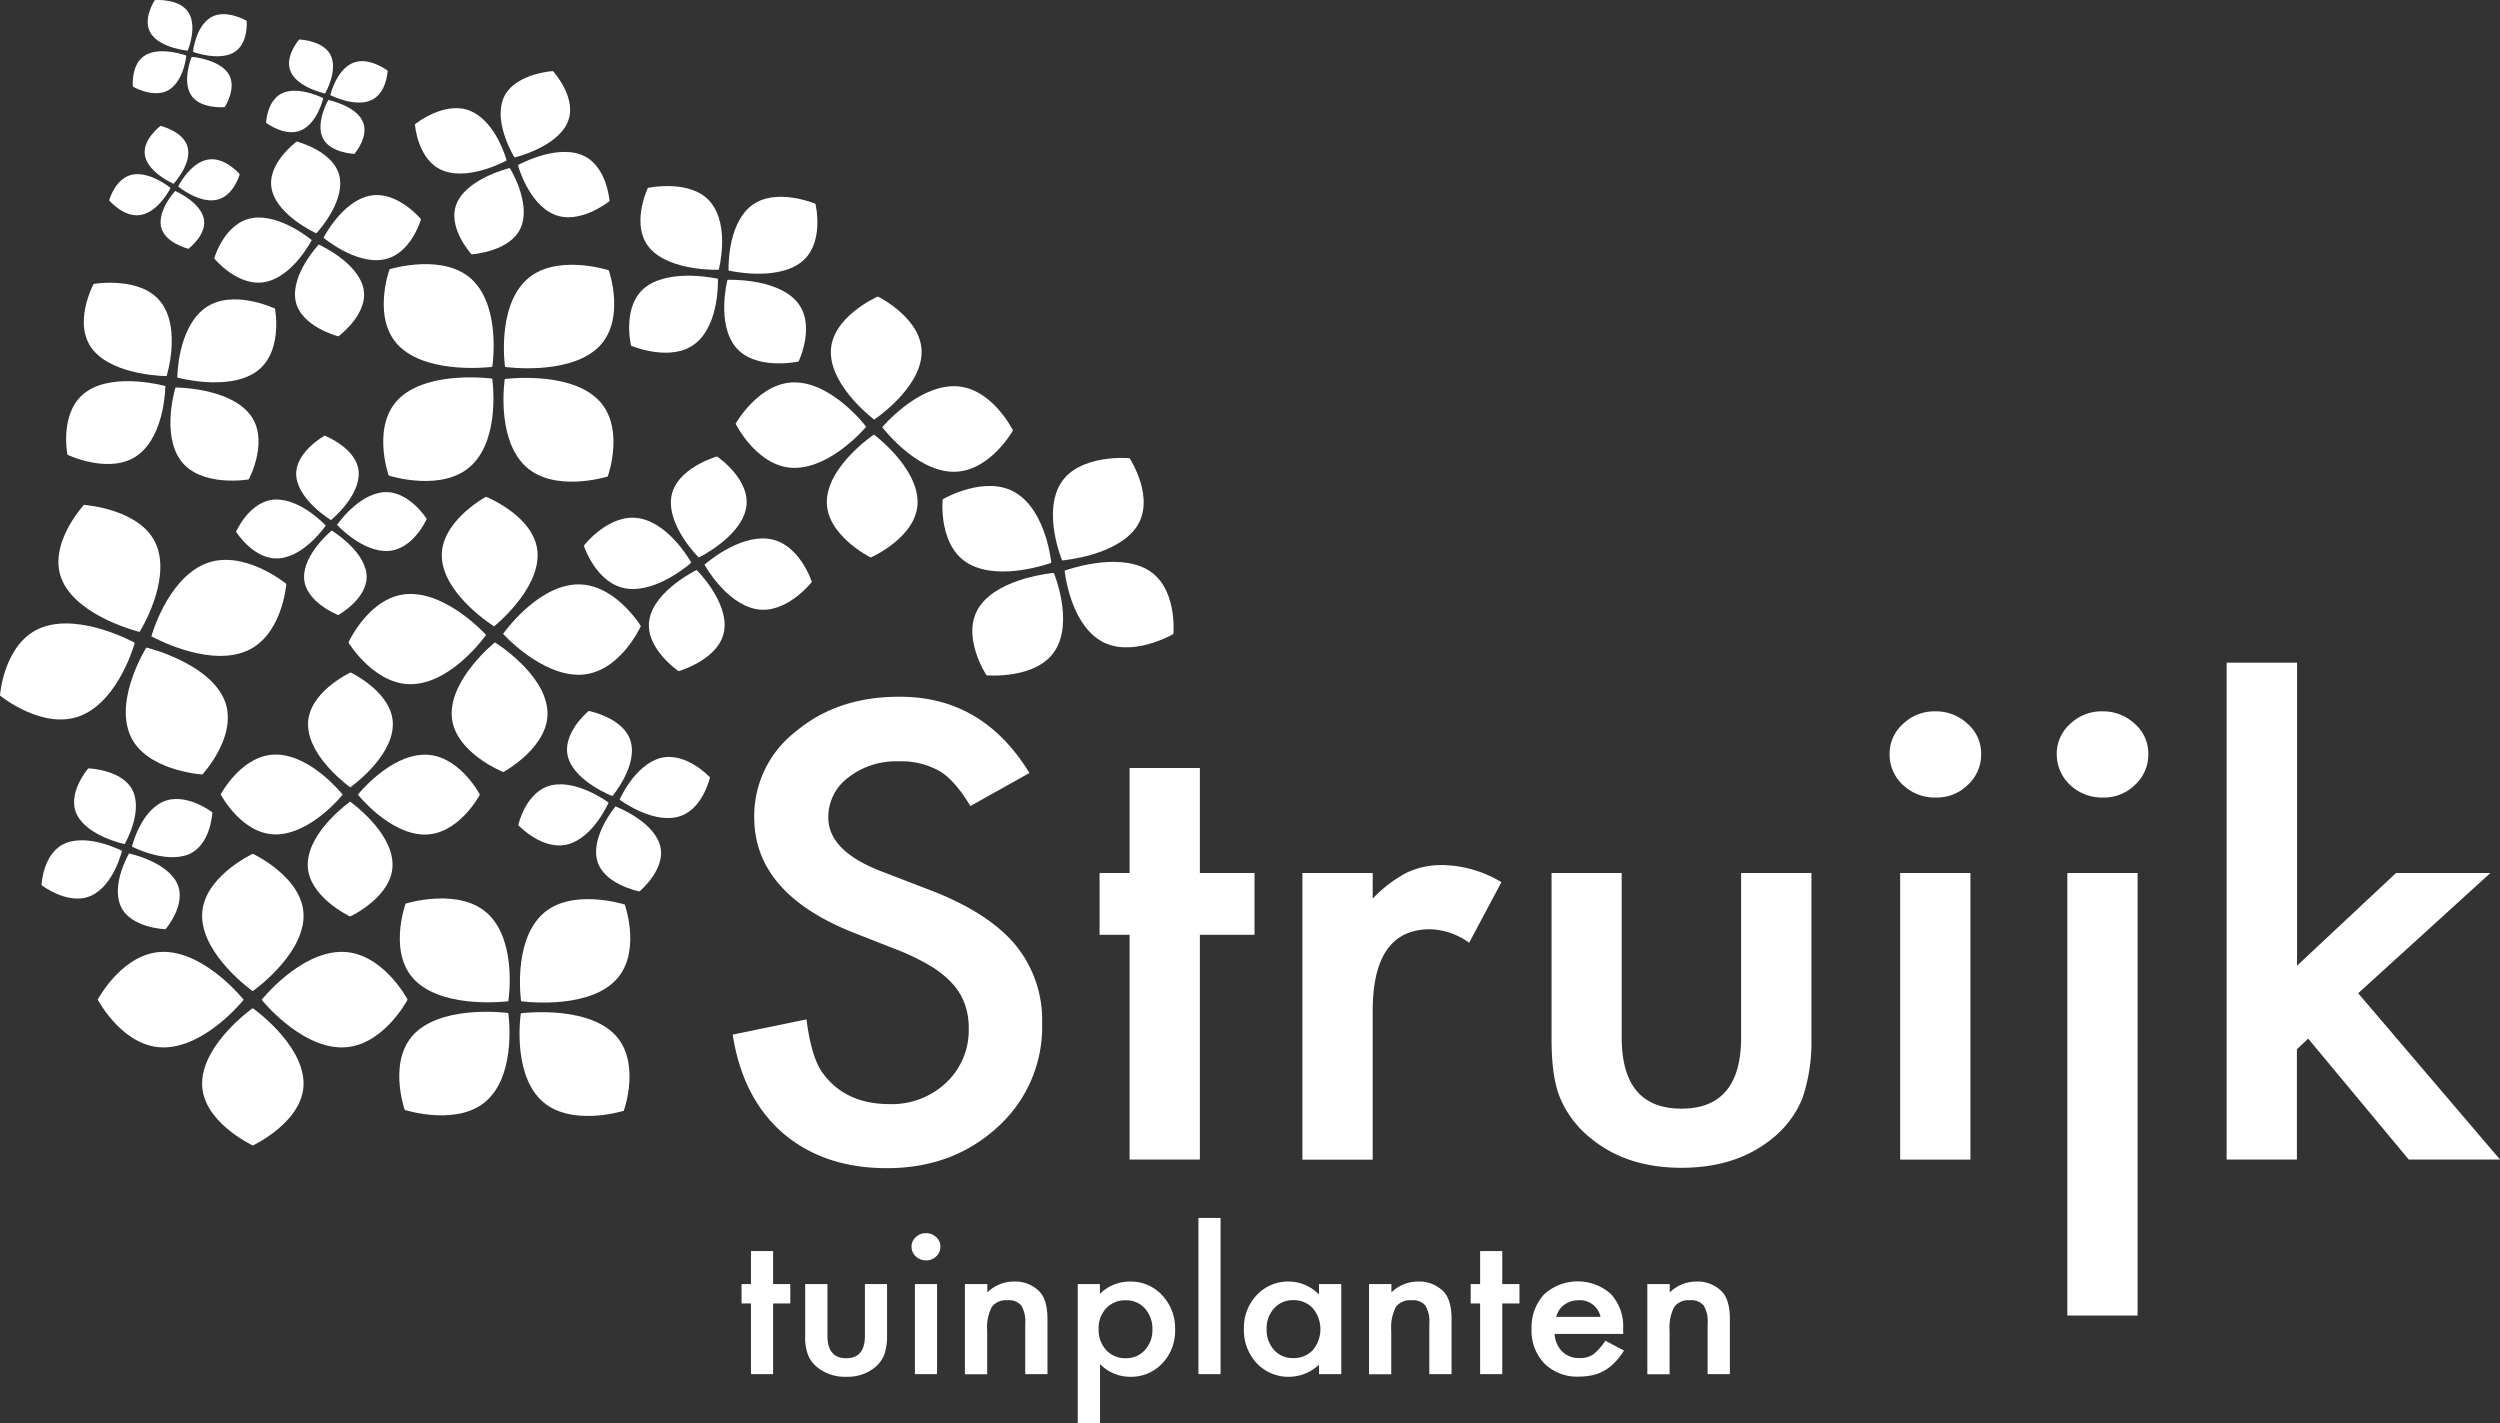 <?xml version="1.0" encoding="UTF-8"?> <svg xmlns="http://www.w3.org/2000/svg" width="440.479" height="250.732" viewBox="0 0 440.479 250.732"><rect x="0" y="0" width="440.479" height="250.732" fill="#333333" stroke="none"/><g id="Group_3441" data-name="Group 3441" transform="translate(-1.228 2302)" opacity="0.997"><g id="Group_9" data-name="Group 9" transform="translate(1.228 -2302)"><g id="Group_3390" data-name="Group 3390" transform="translate(0 0)"><path id="Path_138" data-name="Path 138" d="M94.023,55.388l-10.4,5.817c-1.933-3.178-3.795-5.255-5.557-6.215a13.67,13.67,0,0,0-7.1-1.659,13.677,13.677,0,0,0-8.86,2.85,8.653,8.653,0,0,0-3.521,7.058q0,5.851,9.255,9.44L76.33,75.95c6.9,2.616,11.937,5.841,15.138,9.627A20.831,20.831,0,0,1,96.258,99.5a23.76,23.76,0,0,1-7.819,18.247c-5.258,4.837-11.76,7.266-19.554,7.266q-11.053,0-18.29-6.168-7.109-6.167-8.857-17.361l13-2.686c.6,4.7,1.613,7.944,3.077,9.744q3.981,5.184,11.564,5.185a13.911,13.911,0,0,0,9.976-3.783,12.663,12.663,0,0,0,3.972-9.58,12.311,12.311,0,0,0-.7-4.275,10.567,10.567,0,0,0-2.16-3.576,16.779,16.779,0,0,0-3.77-3.061,38.513,38.513,0,0,0-5.51-2.733L62.979,83.5Q45.521,76.557,45.532,63.169a18.83,18.83,0,0,1,7.322-15.093q7.333-6.136,18.215-6.121,14.7-.07,22.954,13.434" transform="translate(87.356 80.808)" fill="#fff"></path><path id="Path_139" data-name="Path 139" d="M80.206,75.635v39.6H67.824v-39.6H62.537V64.747h5.286v-18.5H80.206v18.5h9.628V75.635Z" transform="translate(131.2 89.067)" fill="#fff"></path><path id="Path_140" data-name="Path 140" d="M74.036,53.489H86.418V58a23.416,23.416,0,0,1,6.057-4.6,14.549,14.549,0,0,1,6.377-1.308A20.9,20.9,0,0,1,109.1,55.1l-5.684,10.678A12.3,12.3,0,0,0,96.543,63.4q-10.125,0-10.125,14.414V104H74.036Z" transform="translate(155.437 100.326)" fill="#fff"></path><path id="Path_141" data-name="Path 141" d="M100.518,52.566V81.538q0,12.549,10.523,12.547t10.52-12.547V52.566h12.385V81.8a30.747,30.747,0,0,1-1.588,10.467,17.6,17.6,0,0,1-5.336,7.1c-4.2,3.412-9.5,5.138-15.956,5.138q-9.641,0-15.909-5.138a17.923,17.923,0,0,1-5.457-7.1C88.68,89.9,88.161,86.421,88.161,81.8V52.566Z" transform="translate(185.21 101.249)" fill="#fff"></path><path id="Path_142" data-name="Path 142" d="M107.325,50.332a7.037,7.037,0,0,1,2.356-5.279,7.972,7.972,0,0,1,5.684-2.221,8.147,8.147,0,0,1,5.731,2.221,6.925,6.925,0,0,1,2.359,5.349,7.217,7.217,0,0,1-2.359,5.4,7.8,7.8,0,0,1-5.681,2.218,8.146,8.146,0,0,1-5.734-2.218,7.274,7.274,0,0,1-2.356-5.469m14.243,71.474H109.187V71.315h12.382Z" transform="translate(225.605 82.5)" fill="#fff"></path><path id="Path_143" data-name="Path 143" d="M116.8,50.332a7.037,7.037,0,0,1,2.356-5.279,7.972,7.972,0,0,1,5.684-2.221,8.141,8.141,0,0,1,5.731,2.221,6.925,6.925,0,0,1,2.359,5.349,7.217,7.217,0,0,1-2.359,5.4,7.8,7.8,0,0,1-5.681,2.218,8.146,8.146,0,0,1-5.734-2.218,7.364,7.364,0,0,1-2.356-5.469m14.243,98.95H118.664V71.312h12.382Z" transform="translate(245.583 82.5)" fill="#fff"></path><path id="Path_144" data-name="Path 144" d="M138.839,39.9v53.39l17.444-16.334h16.627l-23.3,21.191,24.99,29.3h-16.08L140.8,106.141l-1.986,1.87v19.438H126.433V39.9Z" transform="translate(265.881 76.855)" fill="#fff"></path><path id="Path_145" data-name="Path 145" d="M20.6,51.408h0c-.2.094-9.181,4.345-8.935,11.169.224,6.891,8.91,13.036,8.91,13.036s8.736-6.121,8.96-13.036c.221-6.824-8.761-11.075-8.935-11.169" transform="translate(23.949 99.018)" fill="#fff"></path><path id="Path_146" data-name="Path 146" d="M20.6,84.908h0c-.2-.094-9.181-4.345-8.935-11.169.224-6.891,8.91-13.036,8.91-13.036s8.736,6.145,8.96,13.036c.221,6.824-8.761,11.075-8.935,11.169" transform="translate(23.949 116.922)" fill="#fff"></path><path id="Path_147" data-name="Path 147" d="M5.74,65.731h0c.1.187,4.618,8.644,11.863,8.413,7.322-.211,13.848-8.389,13.848-8.389S24.925,57.529,17.6,57.318c-7.244-.208-11.76,8.225-11.863,8.413" transform="translate(11.48 110.396)" fill="#fff"></path><path id="Path_148" data-name="Path 148" d="M40.743,65.731h0c-.1.187-4.615,8.644-11.863,8.413-7.319-.211-13.845-8.389-13.845-8.389s6.526-8.225,13.845-8.436c7.247-.208,11.788,8.225,11.863,8.413" transform="translate(31.073 110.396)" fill="#fff"></path><path id="Path_149" data-name="Path 149" d="M48.147,55.1h0c-.224-.07-9.728-3.061-14.716,1.893-5.038,5.024-3.549,15.14-3.549,15.14s10.772,1.519,16.13-3.2c5.311-4.65,2.21-13.645,2.135-13.832" transform="translate(61.935 104.278)" fill="#fff"></path><path id="Path_150" data-name="Path 150" d="M23.8,78.222h0c-.075-.211-3.176-9.182,2.135-13.855,5.358-4.7,16.1-3.225,16.1-3.225S43.558,71.3,38.52,76.305C33.507,81.282,24,78.269,23.8,78.222" transform="translate(47.517 117.346)" fill="#fff"></path><path id="Path_151" data-name="Path 151" d="M23.893,55.01h0c-.075.211-3.276,9.159,2.011,13.855,5.336,4.743,16.08,3.342,16.08,3.342S43.6,62.064,38.609,57.02c-4.963-5-14.517-2.08-14.716-2.01" transform="translate(47.577 104.201)" fill="#fff"></path><path id="Path_152" data-name="Path 152" d="M48.025,78.32h0c-.224.07-9.752,2.99-14.716-2.01-4.988-5.045-3.425-15.163-3.425-15.163s10.794-1.425,16.1,3.318c5.286,4.7,2.11,13.668,2.036,13.855" transform="translate(61.884 117.389)" fill="#fff"></path><path id="Path_153" data-name="Path 153" d="M25.155,40.492h0c-.174.07-7.667,3.623-7.49,9.323.168,5.77,7.44,10.912,7.44,10.912s7.3-5.118,7.5-10.888c.2-5.7-7.294-9.276-7.446-9.346" transform="translate(36.61 77.993)" fill="#fff"></path><path id="Path_154" data-name="Path 154" d="M25.117,68.5h0c-.174-.07-7.664-3.646-7.468-9.346.2-5.77,7.468-10.888,7.468-10.888s7.3,5.141,7.468,10.912c.2,5.7-7.294,9.252-7.468,9.323" transform="translate(36.574 92.974)" fill="#fff"></path><path id="Path_155" data-name="Path 155" d="M12.711,52.446h0c.075.164,3.847,7.219,9.9,7.055C28.741,59.34,34.2,52.493,34.2,52.493s-5.436-6.871-11.564-7.055c-6.054-.187-9.827,6.844-9.926,7.008" transform="translate(26.174 87.513)" fill="#fff"></path><path id="Path_156" data-name="Path 156" d="M41.98,52.478h0c-.075.164-3.872,7.219-9.926,7.032-6.129-.184-11.564-7.032-11.564-7.032s5.46-6.871,11.589-7.031c6.054-.187,9.827,6.868,9.9,7.031" transform="translate(42.569 87.528)" fill="#fff"></path><path id="Path_157" data-name="Path 157" d="M51.256,49.181h0c-.1-.117-4.342-4.626-8.811-3.388-4.491,1.261-7.12,7.312-7.12,7.312s5.457,4.091,10.026,3.084c4.541-.957,5.855-6.868,5.9-7.008" transform="translate(73.841 87.788)" fill="#fff"></path><path id="Path_158" data-name="Path 158" d="M29.594,54.417h0c.025-.14,1.364-6.051,5.883-7.032C40.043,46.379,45.5,50.446,45.5,50.446s-2.6,6.075-7.1,7.336c-4.469,1.238-8.733-3.271-8.811-3.365" transform="translate(61.726 90.962)" fill="#fff"></path><path id="Path_159" data-name="Path 159" d="M36.172,42.808h0c-.124.094-4.913,4.088-3.6,8.3,1.339,4.228,7.766,6.7,7.766,6.7s4.345-5.138,3.276-9.44c-1.016-4.275-7.294-5.536-7.443-5.56" transform="translate(67.558 82.454)" fill="#fff"></path><path id="Path_160" data-name="Path 160" d="M41.632,63.534h0c-.149-.023-6.43-1.285-7.468-5.536-1.072-4.3,3.251-9.44,3.251-9.44s6.452,2.452,7.791,6.68c1.339,4.208-3.475,8.2-3.574,8.3" transform="translate(71.033 93.529)" fill="#fff"></path><path id="Path_161" data-name="Path 161" d="M33.045,29.924h0c0-.023-.025-.023,0,0-.2.094-8.388,4.582-7.766,11.008.618,6.5,9.181,11.822,9.181,11.822s7.866-6.262,7.667-12.781c-.2-6.446-8.907-9.975-9.081-10.048" transform="translate(52.594 57.602)" fill="#fff"></path><path id="Path_162" data-name="Path 162" d="M34.915,61.53h0c-.2-.07-8.91-3.623-9.106-10.069-.2-6.519,7.617-12.781,7.617-12.781s8.612,5.326,9.23,11.822c.646,6.426-7.568,10.912-7.742,11.029" transform="translate(53.776 74.502)" fill="#fff"></path><path id="Path_163" data-name="Path 163" d="M19.954,44.318h0c.1.187,4.864,7.9,11.689,7.312,6.9-.582,12.556-8.644,12.556-8.644s-6.651-7.406-13.572-7.219c-6.825.184-10.6,8.363-10.672,8.55" transform="translate(41.441 68.887)" fill="#fff"></path><path id="Path_164" data-name="Path 164" d="M52.99,42.531h0c-.075.187-3.848,8.389-10.694,8.574-6.924.187-13.575-7.2-13.575-7.2s5.656-8.108,12.556-8.691c6.85-.562,11.614,7.149,11.713,7.312" transform="translate(59.921 67.778)" fill="#fff"></path><path id="Path_165" data-name="Path 165" d="M59.05,40.08h0c-.05-.164-2.259-6.894-7.617-7.593-5.436-.7-11.294,4.556-11.294,4.556s3.723,6.8,9.084,7.827c5.286,1,9.728-4.673,9.827-4.79" transform="translate(83.988 62.448)" fill="#fff"></path><path id="Path_166" data-name="Path 166" d="M33.3,36.106h0c.1-.14,4.537-5.817,9.849-4.814,5.364,1,9.084,7.8,9.084,7.8s-5.88,5.282-11.291,4.579c-5.383-.7-7.592-7.429-7.642-7.57" transform="translate(69.566 60.044)" fill="#fff"></path><path id="Path_167" data-name="Path 167" d="M46.366,27.485h0c-.174.047-7.322,2.127-8.065,7.172-.746,5.118,4.839,10.634,4.839,10.634s7.223-3.506,8.313-8.553c1.091-5-4.938-9.159-5.088-9.252" transform="translate(79.97 52.939)" fill="#fff"></path><path id="Path_168" data-name="Path 168" d="M42.223,52.147h0c-.149-.094-6.178-4.275-5.112-9.276,1.066-5.048,8.289-8.55,8.289-8.55s5.61,5.536,4.864,10.631c-.718,5.068-7.891,7.149-8.04,7.2" transform="translate(77.338 66.106)" fill="#fff"></path><path id="Path_169" data-name="Path 169" d="M73.4,27.62h0c-.2-.023-8.96-.749-12.136,4.439-3.226,5.235.249,13.574.249,13.574s9.5-.77,13.053-5.817c3.5-5-1.066-12.056-1.165-12.2" transform="translate(125.623 53.109)" fill="#fff"></path><path id="Path_170" data-name="Path 170" d="M57.817,52.533h0c-.1-.164-4.69-7.219-1.166-12.2C60.2,35.289,69.679,34.5,69.679,34.5s3.5,8.363.273,13.6c-3.2,5.188-11.962,4.462-12.136,4.439" transform="translate(115.992 66.443)" fill="#fff"></path><path id="Path_171" data-name="Path 171" d="M53.676,31.61h0c-.025.187-.8,8.436,4.715,11.427,5.56,3.037,14.417-.234,14.417-.234s-.817-8.948-6.178-12.29c-5.311-3.318-12.8,1-12.953,1.1" transform="translate(112.416 56.361)" fill="#fff"></path><path id="Path_172" data-name="Path 172" d="M79.714,46.545h0c-.174.094-7.667,4.416-12.953,1.1-5.361-3.342-6.2-12.266-6.2-12.266S69.439,32.081,75,35.119c5.485,3.014,4.715,11.239,4.715,11.427" transform="translate(127.025 65.165)" fill="#fff"></path><path id="Path_173" data-name="Path 173" d="M73.246,31.057h0c-.075-.187-3.922-7.827-10.424-7.8-6.576.023-12.605,7.219-12.605,7.219s5.635,7.5,12.186,7.851c6.5.328,10.744-7.1,10.843-7.266" transform="translate(105.23 44.788)" fill="#fff"></path><path id="Path_174" data-name="Path 174" d="M41.9,30.3h0c.1-.164,4.342-7.617,10.818-7.266,6.551.348,12.186,7.8,12.186,7.8S58.879,38.061,52.3,38.084c-6.477.023-10.324-7.617-10.4-7.781" transform="translate(87.708 44.35)" fill="#fff"></path><path id="Path_175" data-name="Path 175" d="M55.591,17.867h0c-.2.07-8.313,3.693-8.289,9.814.025,6.192,7.642,11.868,7.642,11.868s7.968-5.305,8.338-11.473c.4-6.145-7.518-10.139-7.692-10.209" transform="translate(99.086 34.379)" fill="#fff"></path><path id="Path_176" data-name="Path 176" d="M54.8,47.827h0c-.174-.094-8.09-4.088-7.717-10.186.37-6.168,8.289-11.473,8.289-11.473s7.667,5.677,7.692,11.868c.025,6.1-8.09,9.721-8.264,9.791" transform="translate(98.607 50.403)" fill="#fff"></path><path id="Path_177" data-name="Path 177" d="M21.85,50.473h0c-.1-.094-4.839-3.669-8.761-1.846C9.1,50.473,7.681,56.5,7.681,56.5s5.756,2.99,9.877,1.4c4.018-1.589,4.267-7.289,4.292-7.429" transform="translate(15.572 92.665)" fill="#fff"></path><path id="Path_178" data-name="Path 178" d="M2.568,58.5h0c0-.14.249-5.841,4.317-7.429,4.1-1.612,9.852,1.378,9.852,1.378s-1.414,6.051-5.408,7.9C7.382,62.174,2.667,58.575,2.568,58.5" transform="translate(4.754 97.458)" fill="#fff"></path><path id="Path_179" data-name="Path 179" d="M6.909,46.266h0c-.1.094-3.9,4.556-1.961,8.249,1.961,3.76,8.363,5.091,8.363,5.091s3.176-5.419,1.489-9.276c-1.688-3.83-7.766-4.064-7.891-4.064" transform="translate(8.652 89.114)" fill="#fff"></path><path id="Path_180" data-name="Path 180" d="M15.277,64.732h0c-.149,0-6.2-.234-7.891-4.064C5.673,56.811,8.85,51.392,8.85,51.392s6.427,1.331,8.388,5.092c1.936,3.693-1.862,8.155-1.961,8.249" transform="translate(13.881 98.988)" fill="#fff"></path><path id="Path_181" data-name="Path 181" d="M32.557,37.947h0c-.174-.14-7.766-6.309-14.392-3.506-6.676,2.85-9.383,12.735-9.383,12.735s9.358,5.258,16.232,2.8c6.772-2.405,7.518-11.822,7.543-12.032" transform="translate(17.893 64.933)" fill="#fff"></path><path id="Path_182" data-name="Path 182" d="M.2,50.245h0c0-.211.746-9.65,7.543-12.056,6.85-2.432,16.207,2.756,16.207,2.756s-2.682,9.931-9.358,12.781C7.965,56.53.348,50.362.2,50.245" transform="translate(-0.199 72.307)" fill="#fff"></path><path id="Path_183" data-name="Path 183" d="M8.009,30.4h0c-.149.164-6.7,7.312-3.723,13.551,3.027,6.285,13.525,8.834,13.525,8.834s5.56-8.811,2.977-15.283c-2.58-6.376-12.58-7.078-12.779-7.1" transform="translate(6.781 58.554)" fill="#fff"></path><path id="Path_184" data-name="Path 184" d="M20.831,61.353h0c-.224,0-10.25-.7-12.8-7.1-2.607-6.449,2.928-15.26,2.928-15.26S21.5,41.516,24.529,47.825c3,6.215-3.549,13.364-3.7,13.528" transform="translate(14.828 75.102)" fill="#fff"></path><path id="Path_185" data-name="Path 185" d="M35.113,34.354h0c-.075-.117-3.251-5.118-7.692-4.7-4.494.445-8.115,5.747-8.115,5.747s4.391,4.79,8.907,4.6c4.466-.164,6.85-5.536,6.9-5.653" transform="translate(40.077 57.075)" fill="#fff"></path><path id="Path_186" data-name="Path 186" d="M13.582,35.759h0c.05-.117,2.433-5.513,6.9-5.677,4.516-.164,8.907,4.579,8.907,4.579s-3.621,5.326-8.115,5.77c-4.441.445-7.617-4.556-7.692-4.673" transform="translate(28.01 57.935)" fill="#fff"></path><path id="Path_187" data-name="Path 187" d="M22.005,26.231h0c-.124.07-5.436,3.061-4.988,7.242.472,4.231,6.1,7.64,6.1,7.64s5.088-4.135,4.889-8.386c-.174-4.2-5.88-6.449-6-6.5" transform="translate(35.194 50.524)" fill="#fff"></path><path id="Path_188" data-name="Path 188" d="M23.471,46.831h0c-.124-.047-5.83-2.291-6.029-6.5-.174-4.275,4.864-8.386,4.864-8.386s5.656,3.409,6.129,7.64c.472,4.181-4.864,7.172-4.963,7.242" transform="translate(36.137 61.538)" fill="#fff"></path><path id="Path_189" data-name="Path 189" d="M56.822,13.091h0c-.149-.07-7.2-3.014-11.415.421-4.242,3.479-3.9,11.33-3.9,11.33s8.115,1.917,12.608-1.331c4.416-3.178,2.729-10.28,2.7-10.42" transform="translate(86.862 22.824)" fill="#fff"></path><path id="Path_190" data-name="Path 190" d="M36.215,28.939h0c-.05-.164-1.712-7.242,2.7-10.443C43.387,15.271,51.5,17.141,51.5,17.141s.37,7.874-3.9,11.353c-4.217,3.459-11.241.492-11.39.445" transform="translate(74.984 31.977)" fill="#fff"></path><path id="Path_191" data-name="Path 191" d="M37.824,11.531h0c-.075.14-3.2,6.777.448,10.748,3.7,3.994,12.034,3.669,12.034,3.669s2.036-7.64-1.414-11.871C45.516,9.919,38,11.484,37.824,11.531" transform="translate(76.33 21.58)" fill="#fff"></path><path id="Path_192" data-name="Path 192" d="M54.36,31.248h0c-.174.047-7.689,1.612-11.092-2.546-3.425-4.208-1.439-11.848-1.439-11.848s8.363-.348,12.058,3.669c3.673,3.947.547,10.584.472,10.724" transform="translate(86.344 32.448)" fill="#fff"></path><path id="Path_193" data-name="Path 193" d="M47.237,16.911h0c-.224-.07-9.728-3.084-14.716,1.893-5.038,5.024-3.549,15.14-3.549,15.14s10.772,1.519,16.13-3.178c5.311-4.7,2.21-13.668,2.135-13.855" transform="translate(60.017 30.708)" fill="#fff"></path><path id="Path_194" data-name="Path 194" d="M22.893,40.022h0c-.025.023-.025,0,0,0-.075-.211-3.176-9.182,2.135-13.855,5.358-4.7,16.1-3.225,16.1-3.225S42.647,33.1,37.609,38.105c-5.013,4.977-14.517,1.987-14.716,1.917" transform="translate(45.597 43.768)" fill="#fff"></path><path id="Path_195" data-name="Path 195" d="M22.982,16.8h0c-.075.211-3.276,9.159,2.011,13.855C30.329,35.4,41.073,34,41.073,34S42.686,23.853,37.7,18.808c-4.963-4.977-14.492-2.057-14.716-2.01" transform="translate(45.657 30.634)" fill="#fff"></path><path id="Path_196" data-name="Path 196" d="M47.115,40.128h0c-.224.07-9.752,2.991-14.716-2.01-4.988-5.045-3.425-15.163-3.425-15.163s10.793-1.425,16.1,3.318c5.286,4.7,2.11,13.668,2.036,13.855" transform="translate(59.966 43.826)" fill="#fff"></path><path id="Path_197" data-name="Path 197" d="M6.686,17.233h0c-.1.164-3.823,7.242-.05,11.7,3.823,4.512,12.9,4.536,12.9,4.536s2.583-8.225-.942-12.945c-3.475-4.7-11.738-3.318-11.912-3.295" transform="translate(9.816 32.795)" fill="#fff"></path><path id="Path_198" data-name="Path 198" d="M23.66,39.525h0c-.174.047-8.463,1.4-11.937-3.271-3.524-4.72-.967-12.922-.967-12.922s9.106,0,12.929,4.512c3.8,4.462.075,11.517-.025,11.681" transform="translate(20.164 44.94)" fill="#fff"></path><path id="Path_199" data-name="Path 199" d="M4.184,35.913h0c.174.094,7.667,3.6,12.431.047,4.792-3.6,4.817-12.149,4.817-12.149S12.7,21.379,7.684,24.7c-5.013,3.271-3.549,11.052-3.5,11.216" transform="translate(7.703 44.207)" fill="#fff"></path><path id="Path_200" data-name="Path 200" d="M27.451,19.65h0c.05.187,1.489,7.968-3.475,11.239-5.013,3.318-13.724.91-13.724.91s0-8.574,4.792-12.173c4.739-3.576,12.257-.047,12.406.023" transform="translate(20.991 34.723)" fill="#fff"></path><path id="Path_201" data-name="Path 201" d="M20.093,8.521h0c-.124.094-5.51,4.064-4.366,8.6,1.141,4.579,7.816,7.573,7.816,7.573s4.938-5.211,4.118-9.838c-.817-4.579-7.418-6.285-7.568-6.332" transform="translate(32.194 16.412)" fill="#fff"></path><path id="Path_202" data-name="Path 202" d="M24.582,30.895h0c-.149-.023-6.75-1.753-7.568-6.332-.82-4.626,4.093-9.838,4.093-9.838s6.7,2.993,7.841,7.573c1.119,4.533-4.267,8.5-4.367,8.6" transform="translate(35.051 28.362)" fill="#fff"></path><path id="Path_203" data-name="Path 203" d="M12.357,20.311h0c.1.117,4.317,5.188,9.131,4.111,4.864-1.074,8.043-7.359,8.043-7.359S24,12.413,19.082,13.186c-4.889.793-6.7,6.985-6.725,7.125" transform="translate(25.388 25.231)" fill="#fff"></path><path id="Path_204" data-name="Path 204" d="M35.714,16h0c-.025.14-1.837,6.356-6.725,7.125-4.914.8-10.449-3.854-10.449-3.854s3.179-6.309,8.043-7.383c4.839-1.053,9.056,4.018,9.131,4.111" transform="translate(38.461 22.623)" fill="#fff"></path><path id="Path_205" data-name="Path 205" d="M37.8,4.281h0c-.149,0-6.974.468-8.736,4.814-1.787,4.392,1.961,10.4,1.961,10.4s7.2-1.683,9.255-5.981c2.06-4.228-2.381-9.135-2.48-9.229" transform="translate(59.627 8.245)" fill="#fff"></path><path id="Path_206" data-name="Path 206" d="M28.994,25.328h0c-.1-.117-4.541-5-2.5-9.229,2.057-4.275,9.23-5.981,9.23-5.981s3.773,6,1.986,10.4c-1.762,4.345-8.587,4.79-8.711,4.814" transform="translate(54.091 19.488)" fill="#fff"></path><path id="Path_207" data-name="Path 207" d="M23.723,9.352h0c0,.14.5,6.566,5.112,8.225,4.665,1.683,11.042-1.846,11.042-1.846S38.09,8.954,33.525,7.017c-4.491-1.917-9.7,2.241-9.8,2.335" transform="translate(49.386 12.544)" fill="#fff"></path><path id="Path_208" data-name="Path 208" d="M45.714,17.8h0c-.124.094-5.311,4.275-9.8,2.358-4.541-1.937-6.352-8.691-6.352-8.691S35.937,7.918,40.6,9.6c4.615,1.636,5.087,8.062,5.112,8.2" transform="translate(61.689 17.62)" fill="#fff"></path><path id="Path_209" data-name="Path 209" d="M21.143,12.235h0c-.05-.07-2.778-3.248-5.805-2.546-3.08.7-5.038,4.7-5.038,4.7s3.521,2.92,6.626,2.382c3.1-.515,4.192-4.462,4.217-4.533" transform="translate(21.092 18.468)" fill="#fff"></path><path id="Path_210" data-name="Path 210" d="M6.387,15.109h0c.025-.094,1.116-4.018,4.192-4.556,3.1-.538,6.626,2.358,6.626,2.358s-1.958,4.021-5.038,4.72c-3,.726-5.706-2.452-5.781-2.522" transform="translate(12.844 20.197)" fill="#fff"></path><path id="Path_211" data-name="Path 211" d="M11.209,7.579h0c-.075.047-3.45,2.616-2.7,5.466.743,2.9,4.988,4.743,4.988,4.743s3.1-3.315,2.53-6.239c-.547-2.92-4.715-3.947-4.814-3.971" transform="translate(17.082 14.597)" fill="#fff"></path><path id="Path_212" data-name="Path 212" d="M14.213,21.686h0c-.1-.023-4.267-1.051-4.839-3.947-.572-2.923,2.5-6.239,2.5-6.239s4.27,1.843,5.013,4.743c.746,2.827-2.6,5.372-2.679,5.443" transform="translate(18.991 22.15)" fill="#fff"></path><path id="Path_213" data-name="Path 213" d="M29.024,5.364h0c-.078-.07-3.453-2.616-6.256-1.308-2.828,1.308-3.844,5.606-3.844,5.606s4.121,2.127,7.024.983c2.9-1.124,3.077-5.211,3.077-5.282" transform="translate(39.27 7.092)" fill="#fff"></path><path id="Path_214" data-name="Path 214" d="M15.283,11.111h0c0-.094.174-4.158,3.049-5.305,2.9-1.144,7.024.96,7.024.96s-.991,4.322-3.819,5.63c-2.806,1.308-6.178-1.238-6.253-1.285" transform="translate(31.596 10.527)" fill="#fff"></path><path id="Path_215" data-name="Path 215" d="M18.37,2.38h0c-.075.07-2.778,3.248-1.389,5.887,1.389,2.663,5.955,3.623,5.955,3.623s2.259-3.88,1.044-6.613c-1.193-2.733-5.51-2.9-5.61-2.9" transform="translate(34.339 4.583)" fill="#fff"></path><path id="Path_216" data-name="Path 216" d="M24.364,15.508h0c-.1,0-4.416-.164-5.635-2.873C17.514,9.9,19.749,6.021,19.749,6.021s4.59.936,5.979,3.6-1.315,5.817-1.364,5.887" transform="translate(38.097 11.597)" fill="#fff"></path><path id="Path_217" data-name="Path 217" d="M20.593,2.028h0c-.075-.047-3.773-2.2-6.377-.562C11.583,3.1,11.139,7.494,11.139,7.494s4.367,1.636,7.1.164c2.732-1.5,2.359-5.56,2.359-5.63" transform="translate(22.861 1.643)" fill="#fff"></path><path id="Path_218" data-name="Path 218" d="M7.741,9.313h0c0-.094-.373-4.158,2.334-5.606,2.729-1.472,7.1.14,7.1.14s-.42,4.392-3.052,6.028c-2.6,1.612-6.3-.515-6.377-.562" transform="translate(15.661 5.946)" fill="#fff"></path><path id="Path_219" data-name="Path 219" d="M9.82.026h0c-.05.07-2.334,3.552-.6,6,1.737,2.478,6.4,2.9,6.4,2.9s1.737-4.111.174-6.68C14.212-.325,9.92,0,9.82.026" transform="translate(17.451 0)" fill="#fff"></path><path id="Path_220" data-name="Path 220" d="M17.42,12.3h0c-.1,0-4.416.351-5.955-2.2-1.563-2.569.149-6.68.149-6.68s4.665.4,6.4,2.873c1.712,2.476-.547,5.934-.6,6" transform="translate(22.161 6.585)" fill="#fff"></path><path id="Path_221" data-name="Path 221" d="M47.8,84.56V97.013H43.9V84.56H42.239V81.148H43.9V75.331h3.9v5.817h3.027V84.56Z" transform="translate(88.415 145.097)" fill="#fff"></path><path id="Path_222" data-name="Path 222" d="M49.77,77.319v9.112c0,2.639,1.091,3.95,3.3,3.95s3.3-1.311,3.3-3.95V77.319h3.9V86.5a10.074,10.074,0,0,1-.5,3.295,5.816,5.816,0,0,1-1.688,2.244,7.649,7.649,0,0,1-5.013,1.609,7.7,7.7,0,0,1-5.013-1.609A5.35,5.35,0,0,1,46.345,89.8a8.63,8.63,0,0,1-.5-3.295V77.319Z" transform="translate(96.021 148.927)" fill="#fff"></path><path id="Path_223" data-name="Path 223" d="M51.877,76.612a2.22,2.22,0,0,1,.746-1.659,2.522,2.522,0,0,1,1.787-.7,2.586,2.586,0,0,1,1.812.7,2.2,2.2,0,0,1,.743,1.683,2.285,2.285,0,0,1-.743,1.706,2.476,2.476,0,0,1-1.787.7,2.571,2.571,0,0,1-1.812-.7,2.291,2.291,0,0,1-.746-1.729M56.371,99.09h-3.9V83.225h3.9Z" transform="translate(108.729 143.021)" fill="#fff"></path><path id="Path_224" data-name="Path 224" d="M54.929,77.612h3.922v1.472a6.638,6.638,0,0,1,4.59-1.917,5.987,5.987,0,0,1,4.59,1.753q1.413,1.475,1.414,4.837v9.721H65.527V84.62a5.47,5.47,0,0,0-.7-3.245,2.869,2.869,0,0,0-2.458-.913,3.061,3.061,0,0,0-2.754,1.214,7.984,7.984,0,0,0-.793,4.161V93.5H54.9V77.612Z" transform="translate(115.11 148.634)" fill="#fff"></path><path id="Path_225" data-name="Path 225" d="M65.2,102.1H61.3V77.612h3.9v1.729a7.422,7.422,0,0,1,5.234-2.174,7.519,7.519,0,0,1,5.734,2.408,8.457,8.457,0,0,1,2.284,6.051,8.291,8.291,0,0,1-2.259,5.958,7.539,7.539,0,0,1-5.684,2.361A7.415,7.415,0,0,1,65.222,91.7v10.4Zm9.255-16.471a5.338,5.338,0,0,0-1.315-3.716,4.408,4.408,0,0,0-3.35-1.449,4.569,4.569,0,0,0-3.475,1.4,5.094,5.094,0,0,0-1.339,3.693,5.248,5.248,0,0,0,1.339,3.693,4.531,4.531,0,0,0,3.45,1.425,4.388,4.388,0,0,0,3.35-1.425,5.167,5.167,0,0,0,1.339-3.623" transform="translate(128.592 148.634)" fill="#fff"></path><rect id="Rectangle_81" data-name="Rectangle 81" width="3.897" height="27.523" transform="translate(211.155 214.588)" fill="#fff"></rect><path id="Path_226" data-name="Path 226" d="M83.948,77.612H87.87V93.477H83.948V91.818a7.779,7.779,0,0,1-5.184,2.127,7.654,7.654,0,0,1-5.784-2.385,8.517,8.517,0,0,1-2.259-6.051,8.291,8.291,0,0,1,2.259-5.958,7.512,7.512,0,0,1,5.684-2.385,7.414,7.414,0,0,1,5.283,2.291Zm-9.23,7.874a5.323,5.323,0,0,0,1.29,3.716,4.408,4.408,0,0,0,3.35,1.448,4.624,4.624,0,0,0,3.5-1.4,5.76,5.76,0,0,0,0-7.386,4.569,4.569,0,0,0-3.45-1.425,4.388,4.388,0,0,0-3.35,1.425,5.135,5.135,0,0,0-1.339,3.623" transform="translate(148.449 148.634)" fill="#fff"></path><path id="Path_227" data-name="Path 227" d="M77.837,77.612h3.922v1.472a6.639,6.639,0,0,1,4.59-1.917,5.987,5.987,0,0,1,4.59,1.753q1.413,1.475,1.414,4.837v9.721H88.435V84.62a5.47,5.47,0,0,0-.7-3.245,2.869,2.869,0,0,0-2.458-.913,3.061,3.061,0,0,0-2.754,1.214,7.985,7.985,0,0,0-.792,4.161V93.5H77.812V77.612Z" transform="translate(163.396 148.634)" fill="#fff"></path><path id="Path_228" data-name="Path 228" d="M89.137,84.56V97.013h-3.9V84.56H83.577V81.148H85.24V75.331h3.9v5.817h3.027V84.56Z" transform="translate(175.548 145.097)" fill="#fff"></path><path id="Path_229" data-name="Path 229" d="M103.185,86.411H91.1a4.642,4.642,0,0,0,1.339,3.108,4.187,4.187,0,0,0,3.052,1.144,4.145,4.145,0,0,0,2.409-.653A9.668,9.668,0,0,0,100.03,87.6l3.279,1.729a11.646,11.646,0,0,1-1.616,2.1,8.479,8.479,0,0,1-1.809,1.425,7.27,7.27,0,0,1-2.086.816,11.358,11.358,0,0,1-2.433.258,8.2,8.2,0,0,1-6.054-2.288,8.3,8.3,0,0,1-2.284-6.1,8.575,8.575,0,0,1,2.21-6.1,8.793,8.793,0,0,1,11.788-.047,8.415,8.415,0,0,1,2.135,6.145Zm-4-2.99a3.7,3.7,0,0,0-3.922-2.944,4.224,4.224,0,0,0-1.34.211,4.061,4.061,0,0,0-1.141.582,3.908,3.908,0,0,0-.87.913,3.989,3.989,0,0,0-.544,1.214h7.816Z" transform="translate(182.82 148.619)" fill="#fff"></path><path id="Path_230" data-name="Path 230" d="M93.616,77.612h3.922v1.472a6.638,6.638,0,0,1,4.59-1.917,5.987,5.987,0,0,1,4.59,1.753q1.412,1.475,1.414,4.837v9.721h-3.919V84.62a5.471,5.471,0,0,0-.7-3.245,2.869,2.869,0,0,0-2.458-.913,3.061,3.061,0,0,0-2.753,1.214,7.983,7.983,0,0,0-.793,4.161V93.5H93.591V77.612Z" transform="translate(196.656 148.634)" fill="#fff"></path></g></g></g></svg> 